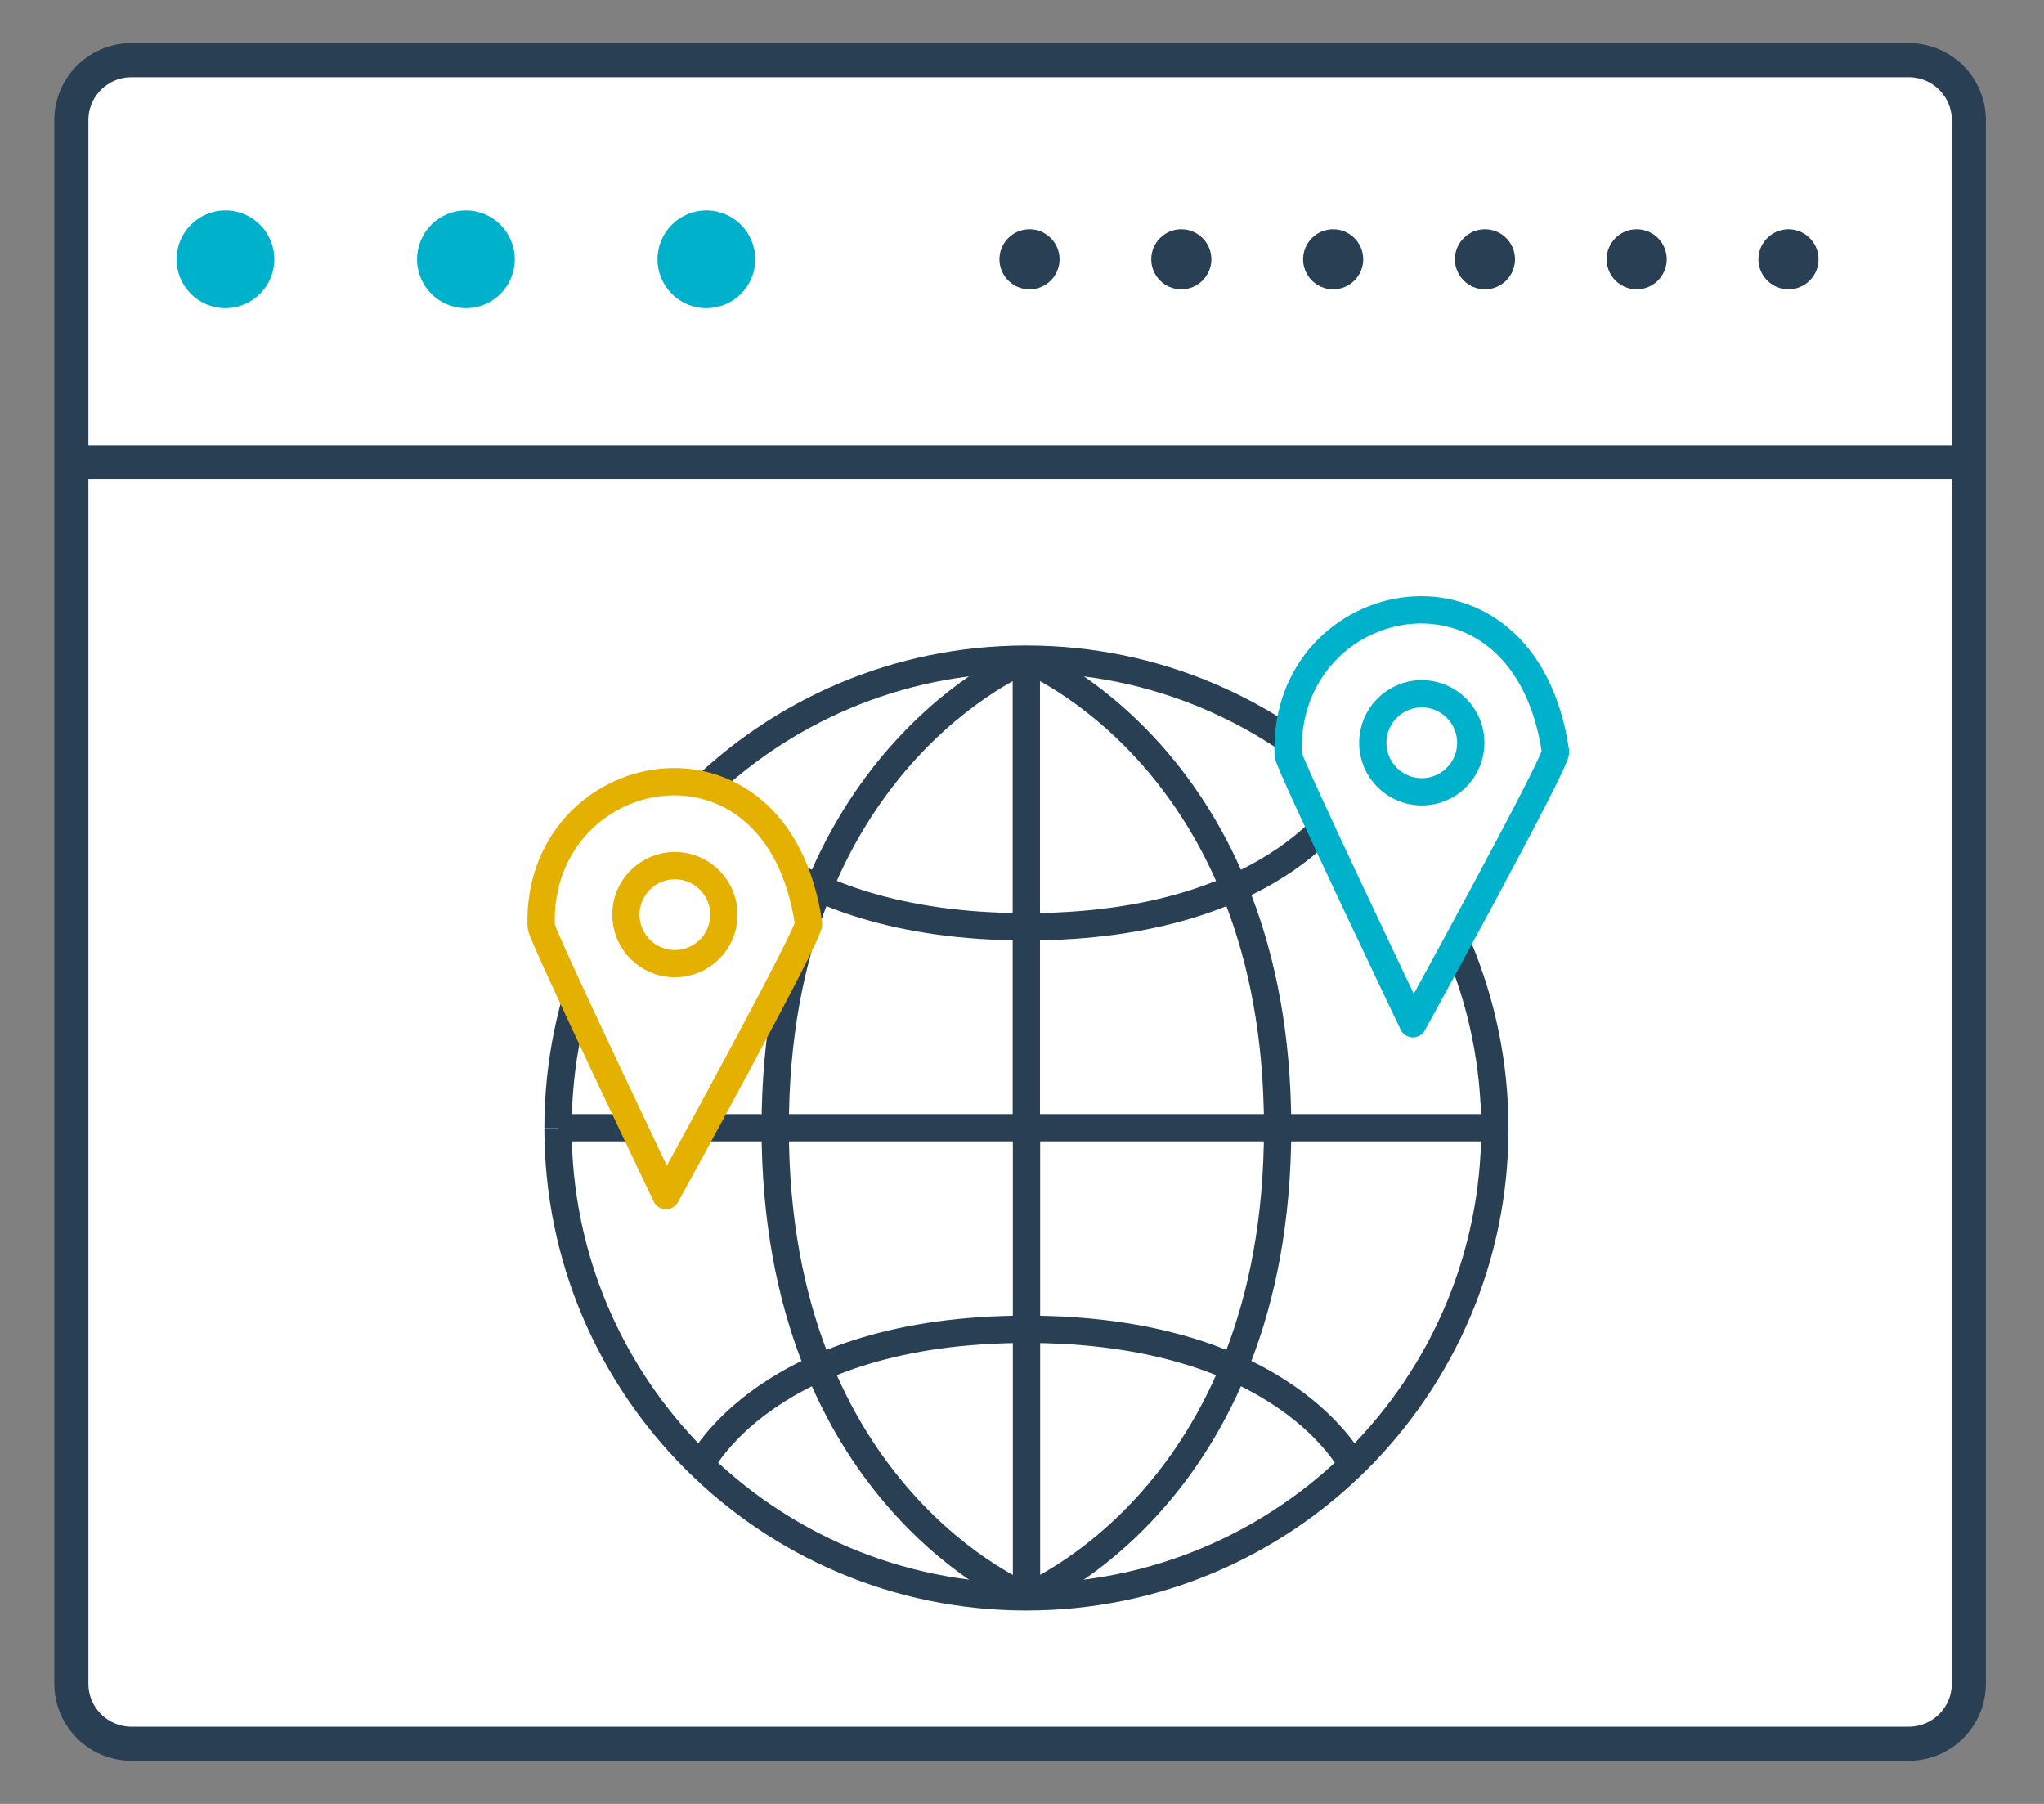 <?xml version="1.0" encoding="UTF-8"?>
<svg xmlns="http://www.w3.org/2000/svg" width="34" height="30" viewBox="0 0 34 30" fill="none">
  <rect x="0" y="0" width="34" height="30" fill="#808080" stroke="none"/>
  <path d="M32.75 28C32.75 28.552 32.303 29 31.75 29H2.187C1.635 29 1.187 28.552 1.187 28V2C1.187 1.447 1.635 1 2.187 1H31.75C32.303 1 32.75 1.447 32.75 2V28Z" fill="white" stroke="#293F54" stroke-width="0.567" stroke-miterlimit="10"></path>
  <path d="M1 7.687H32.687" stroke="#293F54" stroke-width="0.567" stroke-miterlimit="10"></path>
  <path d="M3.75 5.125C4.199 5.125 4.563 4.761 4.563 4.312C4.563 3.863 4.199 3.499 3.75 3.499C3.301 3.499 2.937 3.863 2.937 4.312C2.937 4.761 3.301 5.125 3.75 5.125Z" fill="#00B1CC"></path>
  <path d="M7.75 5.125C8.199 5.125 8.563 4.761 8.563 4.312C8.563 3.863 8.199 3.499 7.75 3.499C7.301 3.499 6.937 3.863 6.937 4.312C6.937 4.761 7.301 5.125 7.75 5.125Z" fill="#00B1CC"></path>
  <path d="M11.75 5.125C12.199 5.125 12.563 4.761 12.563 4.312C12.563 3.863 12.199 3.499 11.75 3.499C11.301 3.499 10.937 3.863 10.937 4.312C10.937 4.761 11.301 5.125 11.75 5.125Z" fill="#00B1CC"></path>
  <path d="M17.125 4.812C17.401 4.812 17.625 4.588 17.625 4.312C17.625 4.036 17.401 3.812 17.125 3.812C16.849 3.812 16.625 4.036 16.625 4.312C16.625 4.588 16.849 4.812 17.125 4.812Z" fill="#293F54"></path>
  <path d="M19.65 4.812C19.926 4.812 20.15 4.588 20.15 4.312C20.15 4.036 19.926 3.812 19.65 3.812C19.374 3.812 19.15 4.036 19.15 4.312C19.15 4.588 19.374 4.812 19.65 4.812Z" fill="#293F54"></path>
  <path d="M22.176 4.812C22.452 4.812 22.676 4.588 22.676 4.312C22.676 4.036 22.452 3.812 22.176 3.812C21.9 3.812 21.676 4.036 21.676 4.312C21.676 4.588 21.9 4.812 22.176 4.812Z" fill="#293F54"></path>
  <path d="M24.701 4.812C24.977 4.812 25.201 4.588 25.201 4.312C25.201 4.036 24.977 3.812 24.701 3.812C24.425 3.812 24.201 4.036 24.201 4.312C24.201 4.588 24.425 4.812 24.701 4.812Z" fill="#293F54"></path>
  <path d="M27.225 4.812C27.501 4.812 27.725 4.588 27.725 4.312C27.725 4.036 27.501 3.812 27.225 3.812C26.949 3.812 26.725 4.036 26.725 4.312C26.725 4.588 26.949 4.812 27.225 4.812Z" fill="#293F54"></path>
  <path d="M29.75 4.812C30.026 4.812 30.25 4.588 30.25 4.312C30.25 4.036 30.026 3.812 29.75 3.812C29.474 3.812 29.25 4.036 29.25 4.312C29.25 4.588 29.474 4.812 29.75 4.812Z" fill="#293F54"></path>
  <path d="M9.282 18.755H24.865" stroke="#293F54" stroke-width="0.454" stroke-miterlimit="10"></path>
  <path d="M17.072 10.963V18.763" stroke="#293F54" stroke-width="0.454" stroke-miterlimit="10"></path>
  <path d="M9.282 18.763C9.282 14.459 12.769 10.962 17.073 10.962C21.379 10.962 24.866 14.471 24.866 18.775" stroke="#293F54" stroke-width="0.454" stroke-miterlimit="10"></path>
  <path d="M17.073 10.962C17.073 10.962 12.895 12.63 12.895 18.755" stroke="#293F54" stroke-width="0.454" stroke-miterlimit="10"></path>
  <path d="M17.073 10.962C17.073 10.962 21.252 12.63 21.252 18.755" stroke="#293F54" stroke-width="0.454" stroke-miterlimit="10"></path>
  <path d="M17.072 15.413C12.769 15.413 11.654 13.155 11.654 13.155" stroke="#293F54" stroke-width="0.454" stroke-miterlimit="10"></path>
  <path d="M22.493 13.155C22.493 13.155 21.379 15.413 17.075 15.413" stroke="#293F54" stroke-width="0.454" stroke-miterlimit="10"></path>
  <path d="M17.075 26.555V18.755" stroke="#293F54" stroke-width="0.454" stroke-miterlimit="10"></path>
  <path d="M24.866 18.763C24.866 23.067 21.379 26.557 17.073 26.557C12.769 26.557 9.282 23.067 9.282 18.763" stroke="#293F54" stroke-width="0.454" stroke-miterlimit="10"></path>
  <path d="M17.073 26.557C17.073 26.557 21.252 24.888 21.252 18.763" stroke="#293F54" stroke-width="0.454" stroke-miterlimit="10"></path>
  <path d="M17.073 26.557C17.073 26.557 12.895 24.888 12.895 18.763" stroke="#293F54" stroke-width="0.454" stroke-miterlimit="10"></path>
  <path d="M22.493 24.364C22.493 24.364 21.379 22.107 17.075 22.107" stroke="#293F54" stroke-width="0.454" stroke-miterlimit="10"></path>
  <path d="M11.654 24.364C11.654 24.364 12.769 22.107 17.072 22.107" stroke="#293F54" stroke-width="0.454" stroke-miterlimit="10"></path>
  <path d="M23.503 17.026C23.503 17.026 21.433 12.692 21.427 12.551C21.329 9.782 25.356 8.942 25.875 12.502C25.899 12.666 23.503 17.026 23.503 17.026Z" fill="white" stroke="#00B1CC" stroke-width="0.454" stroke-miterlimit="10" stroke-linecap="round" stroke-linejoin="round"></path>
  <path d="M23.65 13.168C24.1 13.168 24.465 12.803 24.465 12.353C24.465 11.903 24.1 11.538 23.65 11.538C23.2 11.538 22.835 11.903 22.835 12.353C22.835 12.803 23.2 13.168 23.65 13.168Z" fill="white" stroke="#00B1CC" stroke-width="0.454" stroke-miterlimit="10" stroke-linecap="round" stroke-linejoin="round"></path>
  <path d="M11.078 19.884C11.078 19.884 9.008 15.55 9.002 15.409C8.904 12.64 12.931 11.8 13.45 15.361C13.475 15.525 11.078 19.884 11.078 19.884Z" fill="white" stroke="#E5B100" stroke-width="0.454" stroke-miterlimit="10" stroke-linecap="round" stroke-linejoin="round"></path>
  <path d="M11.226 16.026C11.676 16.026 12.041 15.662 12.041 15.211C12.041 14.761 11.676 14.396 11.226 14.396C10.776 14.396 10.411 14.761 10.411 15.211C10.411 15.662 10.776 16.026 11.226 16.026Z" fill="white" stroke="#E5B100" stroke-width="0.454" stroke-miterlimit="10" stroke-linecap="round" stroke-linejoin="round"></path>
</svg>
